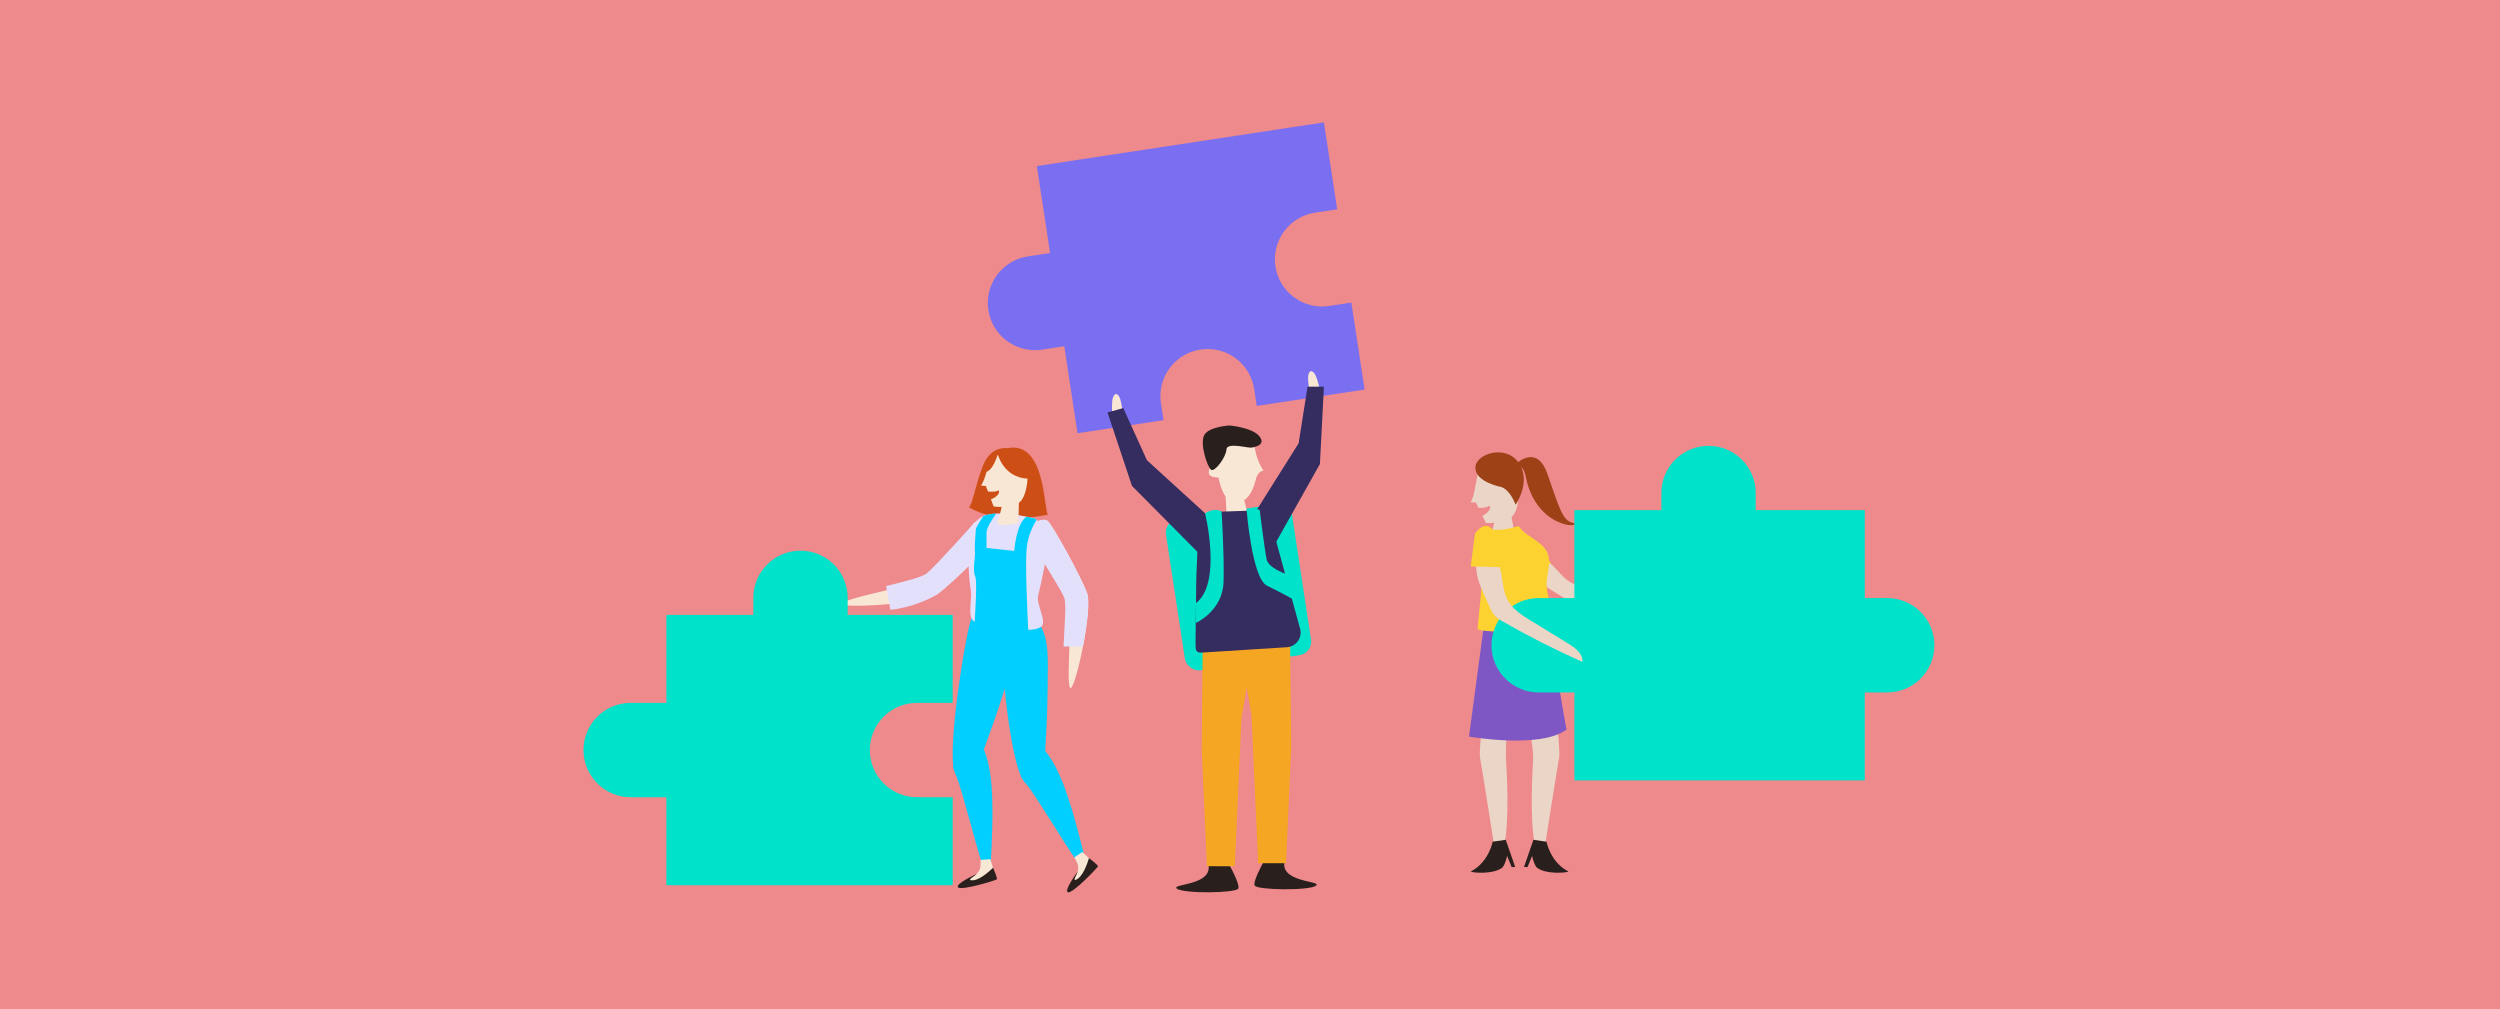 <?xml version="1.0" encoding="UTF-8"?>
<svg id="Capa_1" data-name="Capa 1" xmlns="http://www.w3.org/2000/svg" viewBox="0 0 1090 440">
  <defs>
    <style>
      .cls-1 {
        fill: #f9e7d6;
      }

      .cls-1, .cls-2, .cls-3, .cls-4, .cls-5, .cls-6, .cls-7, .cls-8, .cls-9, .cls-10, .cls-11, .cls-12, .cls-13, .cls-14 {
        stroke-width: 0px;
      }

      .cls-2 {
        fill: #7a6ff0;
      }

      .cls-3 {
        fill: #352c60;
      }

      .cls-4 {
        fill: #29201d;
      }

      .cls-5 {
        fill: #ce4f16;
      }

      .cls-6 {
        fill: #9d4117;
      }

      .cls-7 {
        fill: #7e57c5;
      }

      .cls-8 {
        fill: #f5a623;
      }

      .cls-9 {
        fill: #e3e0fc;
      }

      .cls-10 {
        fill: #ebd5c6;
      }

      .cls-11 {
        fill: #ee898c;
      }

      .cls-12 {
        fill: #fcd231;
      }

      .cls-13 {
        fill: #00cfff;
      }

      .cls-14 {
        fill: #00e2ca;
      }
    </style>
  </defs>
  <rect class="cls-11" width="1090" height="440"/>
  <g>
    <path class="cls-2" d="m430.93,135.2c-1.71-11.22,6.01-21.71,17.23-23.42l9.68-1.47-5.77-37.91,125.16-19.04,5.77,37.9-9.68,1.47c-11.22,1.71-18.94,12.2-17.23,23.44.85,5.62,3.9,10.35,8.14,13.46,4.23,3.11,9.67,4.62,15.28,3.77l9.68-1.47,5.77,37.91-47.02,7.15-1.12-7.36c-1.71-11.22-12.18-18.94-23.42-17.23-5.62.85-10.35,3.91-13.46,8.14-3.11,4.23-4.63,9.66-3.77,15.28l1.12,7.36-37.49,5.7-5.77-37.91-9.68,1.47c-5.62.85-11.04-.66-15.28-3.77-4.23-3.11-7.29-7.84-8.14-13.46Z"/>
    <g>
      <path class="cls-10" d="m649.26,286.43s-4.77,39.8-3.98,43.84c.79,4.04,6.8,42.48,6.8,42.48,0,0,2.1,1.32,2.61,0,3.41-8.77,2.67-30.16,2-40.24-1.02-15.31,4.52-41.41,4.52-41.41l-11.96-4.67Z"/>
      <path class="cls-4" d="m650.81,366.98s-1.68,8.97-9.5,12.95c.04.61,9.91,1.49,13.79-1.73,1.47-1.9,1.97-5.07,1.97-5.07l2.02,4.92,1.53-.06-4.12-11.84-5.69.83Z"/>
      <polygon class="cls-10" points="658.53 222.77 660.81 235.13 650.3 232.66 652.77 222.77 658.53 222.77"/>
      <path class="cls-10" d="m675.82,286.43s4.77,39.8,3.98,43.84c-.79,4.04-6.8,42.48-6.8,42.48,0,0-2.1,1.32-2.61,0-3.41-8.77-2.67-30.16-2-40.24,1.02-15.31-10.66-39.01-10.66-39.01l18.1-7.07Z"/>
      <path class="cls-7" d="m647.9,265.85l-7.41,55.29s31.07,5.53,42.57-3.07c-.18.61-8.16-47.65-8.16-47.65l-26.99-4.57Z"/>
      <path class="cls-10" d="m658.94,204.88c-3.64-.35-12.43-2.21-14.6,1.64,0,0-1.01,4.85-1.51,7.67-.5,2.82-1.6,4.86-1.6,4.86h2.21s1.17,2.39,1.17,2.39c1.4.05,3.67-.04,4.8-.98.62.21.59,2.62-3.1,4.45l1.51,3.07s6.38.64,11.12-2.55c4.74-3.19,3.64-20.21,0-20.56Z"/>
      <path class="cls-4" d="m674.27,366.98s1.68,8.97,9.5,12.95c-.04.61-9.91,1.49-13.79-1.73-1.47-1.9-1.97-5.07-1.97-5.07l-2.02,4.92-1.53-.06,4.12-11.84,5.69.83Z"/>
      <path class="cls-6" d="m654.35,212.28s-10.82-2-11.08-8.16c-.26-6.16,13.03-10.65,18.83-2.42,5.8,8.24-1.29,18.37-1.29,18.37,0,0-2.35-6.6-6.45-7.8Z"/>
      <path class="cls-6" d="m658.96,204.12s10.47-12.3,15.69,2.44c5.22,14.74,6.45,20.53,11.37,21.48.31.06.57.12.77.36,0,.01,0,.02,0,.03-1.88,1.48-6.27-.33-8.06-1.18-4-1.88-7.17-5.11-9.5-8.81-1.52-2.42-2.54-5.1-3.36-7.83-.7-2.31-.73-6.11-3.23-7.2-1.24-.54-2.97-.71-3.67.72Z"/>
      <g>
        <path class="cls-10" d="m668.9,241.64c3.95,3.11,5.57,2.19,9.01,5.85,2.3,2.44,4.43,5.18,7.41,6.72,3.56,1.84,7.77,1.71,11.78,1.53,5.53-.25,11.07-.5,16.6-.75,3.02-.14,6.68.08,8.11,2.74-11.02,1.97-22.14,3.38-33.31,4.23-1.32.1-2.66.19-3.94-.12-1.37-.33-2.58-1.08-3.77-1.83-9.94-6.21-9.38-5.18-16.77-15.15,1.26-1.48,3.51-1.78,5.37-1.23,1.86.55-2.01-3.21-.48-2.01Z"/>
        <path class="cls-12" d="m676.19,245.63l-12.11,4.18-2.79-12.14s2.67-14.02,14.9,7.96Z"/>
      </g>
      <path class="cls-12" d="m677.07,268.12c-.55-4.11-2.43-8.12-2.74-12.33-.39-5.13,2.82-11.52-.39-16.13-3.08-4.42-8.89-5.82-11.8-10.37-5.01,1.63-8.42,2.11-13.62,1.39-1.66,16.7-2.66,26.7-4.32,43.4-.15,1.53,16.08,1.42,17.6,1.28,4.18-.39,8.91-.36,12.8-2.13,1.81-.82,2.73-1.86,2.58-4.02-.03-.37-.06-.73-.11-1.1Z"/>
      <path class="cls-14" d="m822.83,260.76h-9.78v-38.35h-47.56v-7.45c0-11.36-9.21-20.57-20.57-20.57h0c-11.36,0-20.57,9.21-20.57,20.57v7.45h-37.92v38.35h-15.57c-11.36,0-20.57,9.21-20.57,20.57h0c0,11.36,9.21,20.57,20.57,20.57h15.57v38.35h126.61v-38.35h9.78c11.36,0,20.57-9.21,20.57-20.57h0c0-11.36-9.21-20.57-20.57-20.57Z"/>
      <g>
        <path class="cls-10" d="m649.84,239.05c1.75,5.52,3.9,5.68,4.81,11.4.61,3.81.88,7.8,2.73,11.2,2.2,4.06,6.31,6.65,10.25,9.06,5.44,3.34,10.88,6.67,16.32,10.01,2.96,1.82,6.32,4.39,5.96,7.85-11.79-5.24-23.31-11.07-34.5-17.47-1.32-.75-2.66-1.53-3.68-2.65-1.09-1.19-1.77-2.7-2.42-4.18-5.47-12.34-5.6-11-6.21-25.27,2.16-.6,4.49.57,5.92,2.29,1.43,1.72.16-4.36.84-2.23Z"/>
        <path class="cls-12" d="m655.98,247.31l-14.75-.34,1.86-14.23s8.51-14.06,12.89,14.57Z"/>
      </g>
    </g>
    <g>
      <path class="cls-1" d="m448.44,234.65s15.42,21.12,17.5,25.85c2.08,4.73-1.18,34.94.49,39.2,1.67,4.26,10.33-33.87,7.5-41.25-2.82-7.39-14.93-29.43-17.1-31.29-2.18-1.85-8.83,1.09-8.38,7.49Z"/>
      <path class="cls-1" d="m424.99,227.73s-16.08,20.62-20.06,23.92c-3.97,3.3-33.92,8.45-37.56,11.22s35.4.64,41.73-4.1c6.33-4.74,24.21-22.43,25.39-25.03,1.19-2.6-3.47-8.19-9.5-6.01Z"/>
      <path class="cls-13" d="m456.84,293.04c.02-7.71.35-17.01-5.32-23.05-5.04-5.37-14.18-2.12-14.97,5.2-.6,5.57,2.69,50.17,8.65,63.33l-.19.2s.28.35.79.99c.52.93,1.05,1.62,1.61,2.02,5.03,6.34,17.01,26.66,21.77,33.19.19.09,3.95-.33,3.57-1.82-4.58-18.3-9.3-36.43-17.03-45.68.09-1.43.14-2.77.21-3.91.61-10.17.88-20.29.9-30.48Z"/>
      <path class="cls-5" d="m439.27,195.41s-7.27-1.3-10.72,7.65c-3.44,8.95-4.62,17.21-6.14,18.17.82-.04,10.25,7.92,34.51,3.18-1.89-1.57-.85-32.53-17.66-29Z"/>
      <path class="cls-13" d="m439.99,294.17c2.26-7.38,5.26-16.18,1.58-23.6-3.27-6.6-15.13-7.82-18-1.04-2.19,5.16-9.78,50.48-7.89,64.81l-.24.14s.17.42.47,1.17c.23,1.04.54,1.85.95,2.4,2.98,7.52,8.56,30.44,11.23,38.07.15.15,3.87.83,3.95-.71.91-18.85,1.65-37.57-3.07-48.65.5-1.34.93-2.61,1.33-3.68,3.53-9.55,6.71-19.17,9.69-28.91Z"/>
      <path class="cls-1" d="m431.78,374.61l2.22,6.99c-4.08,2.04-8.53,4.42-13.22,4.34-.34,0-.73-.05-.94-.32-.21-.27-.14-.68.07-.96.21-.27.52-.44.83-.6,2.1-1.09,4.41-1.9,5.81-3.91,1.27-1.83.84-3.05,1.02-5.23l4.2-.31Z"/>
      <path class="cls-4" d="m425.85,381.03s-9.55,4.31-8.12,5.85c1.43,1.54,16.6-3.08,16.93-3.52.33-.44-1.68-5.05-1.68-5.05,0,0-5.11,5.22-8.66,5.49s.78-1.89,1.52-2.77Z"/>
      <path class="cls-1" d="m445.83,199.79c-3.43-.66-11.62-3.2-14.02.27,0,0-1.39,4.52-2.12,7.16-.73,2.64-1.95,4.48-1.95,4.48l2.1.2.9,2.37c1.32.17,3.49.29,4.65-.5.57.26.33,2.55-3.34,3.95l1.16,3.06s6,1.18,10.8-1.44c4.79-2.61,5.25-18.88,1.82-19.54Z"/>
      <path class="cls-9" d="m434.49,233.73c-1.18,2.6-19.07,20.29-25.39,25.03-2.83,2.11-11.78,6.23-20.89,7.1l-1.86-10.36c8.34-2.02,15.8-3.92,17.77-5.54,3.99-3.3,20.87-22.24,20.87-22.24,6.03-2.17,10.68,3.41,9.5,6.01Z"/>
      <path class="cls-1" d="m468.4,373.8c.9,1.99,1.88,2.84,1.66,5.06-.24,2.45-1.86,4.28-3.16,6.25-.19.29-.38.59-.43.93-.05.34.09.73.4.87.31.14.67-.02.97-.18,4.13-2.22,6.86-6.47,9.42-10.24l-5.35-5.02-3.51,2.32Z"/>
      <path class="cls-4" d="m469.88,379.98s-6.23,8.42-4.23,9.06c2,.65,12.99-10.79,13.06-11.34s-3.93-3.58-3.93-3.58c0,0-1.91,7.04-4.88,9.01-2.97,1.97-.24-2.03-.02-3.16Z"/>
      <path class="cls-5" d="m435.03,198.05s2.43,10.12,13,10.65c2.02.49,4.41-15.86-13-10.65Z"/>
      <path class="cls-5" d="m435.03,198.05s-2.07,7.72-5.74,7.83c.75.11-1.26-8.3,5.74-7.83Z"/>
      <path class="cls-9" d="m472.17,281.89h-8.46c.36-9.18,1.35-18.93.24-21.45-2.07-4.73-15.51-25.79-15.51-25.79-.45-6.4,6.21-9.35,8.39-7.48,2.17,1.85,14.28,23.9,17.1,31.28,1.34,3.51.1,13.92-1.76,23.44Z"/>
      <path class="cls-9" d="m453.94,273.24c-1.35,1.01-3.49,1.35-5.63,1.37-1.97.02-3.95-.22-5.36-.45-3.06-.5-14.72-1.15-18.01-3.03-.12-.07-.24-.14-.34-.22-2.96-2.24-.68-9.6-1.3-13.37-1.13-6.9-1.35-15.36-.7-22.32.46-4.76,2.19-8.47,6.13-10.19.15-.07.31-.12.46-.19,1.51-.56,3.3-.84,5.22-.92,4.54-.22,9.76.63,13.2,1.35,2.31.48,3.82.89,3.82.89.19.15.39.31.56.48,3.27,2.64,5.14,3.92,4.9,8.61-.41,8.1-2.47,16.76-4.3,24.72-.79,3.48,4.07,11.23,1.35,13.27Z"/>
      <path class="cls-1" d="m437.07,218.89s-.34,3.69-2.14,8.35c-1.23,3.18,9.08.85,9.08.85l.28-11.18-7.22,1.98Z"/>
      <path class="cls-13" d="m448.3,274.61c.07,1.56.12,2.47.12,2.47l-23.75-2.47s.12-1.39.26-3.48c.43-6.08,1.13-18.16.22-20.01-1.2-2.5.17-8.2-.07-10.92-.24-2.74.39-8.29.39-9.4,0-.72,1.87-3.7,3.24-5.77.15-.07.31-.12.46-.19,1.51-.56,3.3-.84,5.22-.92-.98,1.3-4.26,5.86-4.26,8.32v6.66l12.09,1.3s.82-12,5.38-14.93c2.31.48,3.82.89,3.82.89.19.15.39.31.56.48-1.46,2.26-3.9,6.87-4.4,12.91-.6,7.21.36,27.92.72,35.06Z"/>
    </g>
    <g>
      <rect class="cls-14" x="512.18" y="222.66" width="55.62" height="66.65" rx="5.95" ry="5.95" transform="translate(-32.36 84.13) rotate(-8.65)"/>
      <g>
        <g>
          <path class="cls-4" d="m552.38,373.22s-6.45,10.91-5.32,12.9c1.14,1.99,23.94,2.28,26.76.01,2.81-2.27-17.19-1.14-13.44-11.66"/>
          <polygon class="cls-8" points="562.46 277.76 562.98 325.64 560.71 376.36 548.55 376.37 545.66 311.94 539.07 273.34 562.46 277.76"/>
          <path class="cls-4" d="m534.54,374.53s6.45,10.91,5.32,12.9c-1.14,1.99-23.94,2.28-26.76.01-2.81-2.27,17.19-1.14,13.44-11.66"/>
          <polygon class="cls-8" points="524.41 275.78 523.94 326.95 526.22 377.67 538.37 377.69 541.26 313.26 547.85 274.66 524.41 275.78"/>
          <g>
            <path class="cls-1" d="m570.92,171.09c-.19-2.16-.64-4.44-.59-6.61.05-1.99,1.09-3.96,2.88-1.5.88,1.22,1.89,5.28,2.24,6.71"/>
            <path class="cls-3" d="m545.11,226.81l21.1-33.55,3.88-24.66h7.14s-1.75,33.72-1.75,33.72l-19.99,35.59s-11.98,6.89-10.37-11.1Z"/>
          </g>
          <path class="cls-1" d="m546.72,192.92s.45,4.08,1.63,7.29c1.18,3.21,2.57,4.95,2.57,4.95,0,0-2.4.2-3.28,3.52-.88,3.31-2.62,10.19-8.63,10.47-6.01.28-7.75-10.99-7.75-10.99,0,0-4.48.28-4.24-2.3.34-3.71,2.47-2.27,3.5-2.49,1.02-.22,2.86-9.74,2.86-9.74l13.33-.7Z"/>
          <path class="cls-1" d="m534.34,215.99l.4,7.42s9.24,1.31,8.8-.95c-.77-3.98-1.94-6.94-1.94-6.94l-7.27.47Z"/>
          <path class="cls-4" d="m545.56,195.16s6.72-.66,3.68-4.75c-3.04-4.09-13.2-4.89-13.2-4.89,0,0-9.13.45-11.05,4.3-1.92,3.85,1.44,13.83,3.04,14.99,1.6,1.16,6.55-5.54,6.7-8.83.15-3.29,9.38-.55,10.83-.82Z"/>
          <path class="cls-3" d="m546.46,222.59l-13.87.48-10.05,5.15-.96,24.27-.32,26.78c.16,3.52-.59,5.47,2.93,5.25l36.87-2.33c3.82-.24,6.59-3.75,5.93-7.52l-14.17-51.88-6.36-.19Z"/>
        </g>
        <g>
          <path class="cls-1" d="m489.62,180.55c-.39-2.14-.56-4.45-1.2-6.53-.58-1.91-2.11-3.53-3.18-.68-.53,1.41-.42,5.59-.37,7.07"/>
          <path class="cls-3" d="m529.34,227.37l-29.28-26.71-10.31-22.74-6.88,1.9,10.68,32.04,28.76,28.98s13.38,3.44,7.04-13.46Z"/>
        </g>
      </g>
      <path class="cls-14" d="m525.41,223.79s7.49,30.46-3.95,39.13v8.65s11.7-5.19,12.02-18c.32-12.82-.88-30.49-.88-30.49,0,0-2.4-2.1-7.19.71Z"/>
      <path class="cls-14" d="m543.54,222.46s2.31,29.7,8.89,32.91c6.59,3.21,10.82,5.62,10.82,5.62,0,0,1.55-1.45.91-5.78-.64-4.34-3.53-4.98-3.53-4.98,0,0-7.55-2.57-8.36-6.27-.8-3.7-3.05-21.64-3.05-21.64,0,0-3.97-1.44-5.68.14Z"/>
    </g>
    <path class="cls-14" d="m379.24,327.03c0,5.67,2.29,10.82,6.03,14.53,3.73,3.73,8.87,6.03,14.55,6.03h15.56v38.35h-124.84v-38.35h-15.58c-5.67,0-10.82-2.29-14.53-6.03-3.73-3.72-6.03-8.87-6.03-14.53,0-11.37,9.21-20.58,20.56-20.58h15.58v-38.33h37.92v-7.45c0-5.68,2.29-10.84,6.03-14.55,3.71-3.72,8.87-6.03,14.53-6.03,11.37,0,20.56,9.21,20.56,20.58v7.45h45.8v38.33h-15.56c-11.37,0-20.58,9.21-20.58,20.58Z"/>
  </g>
</svg>